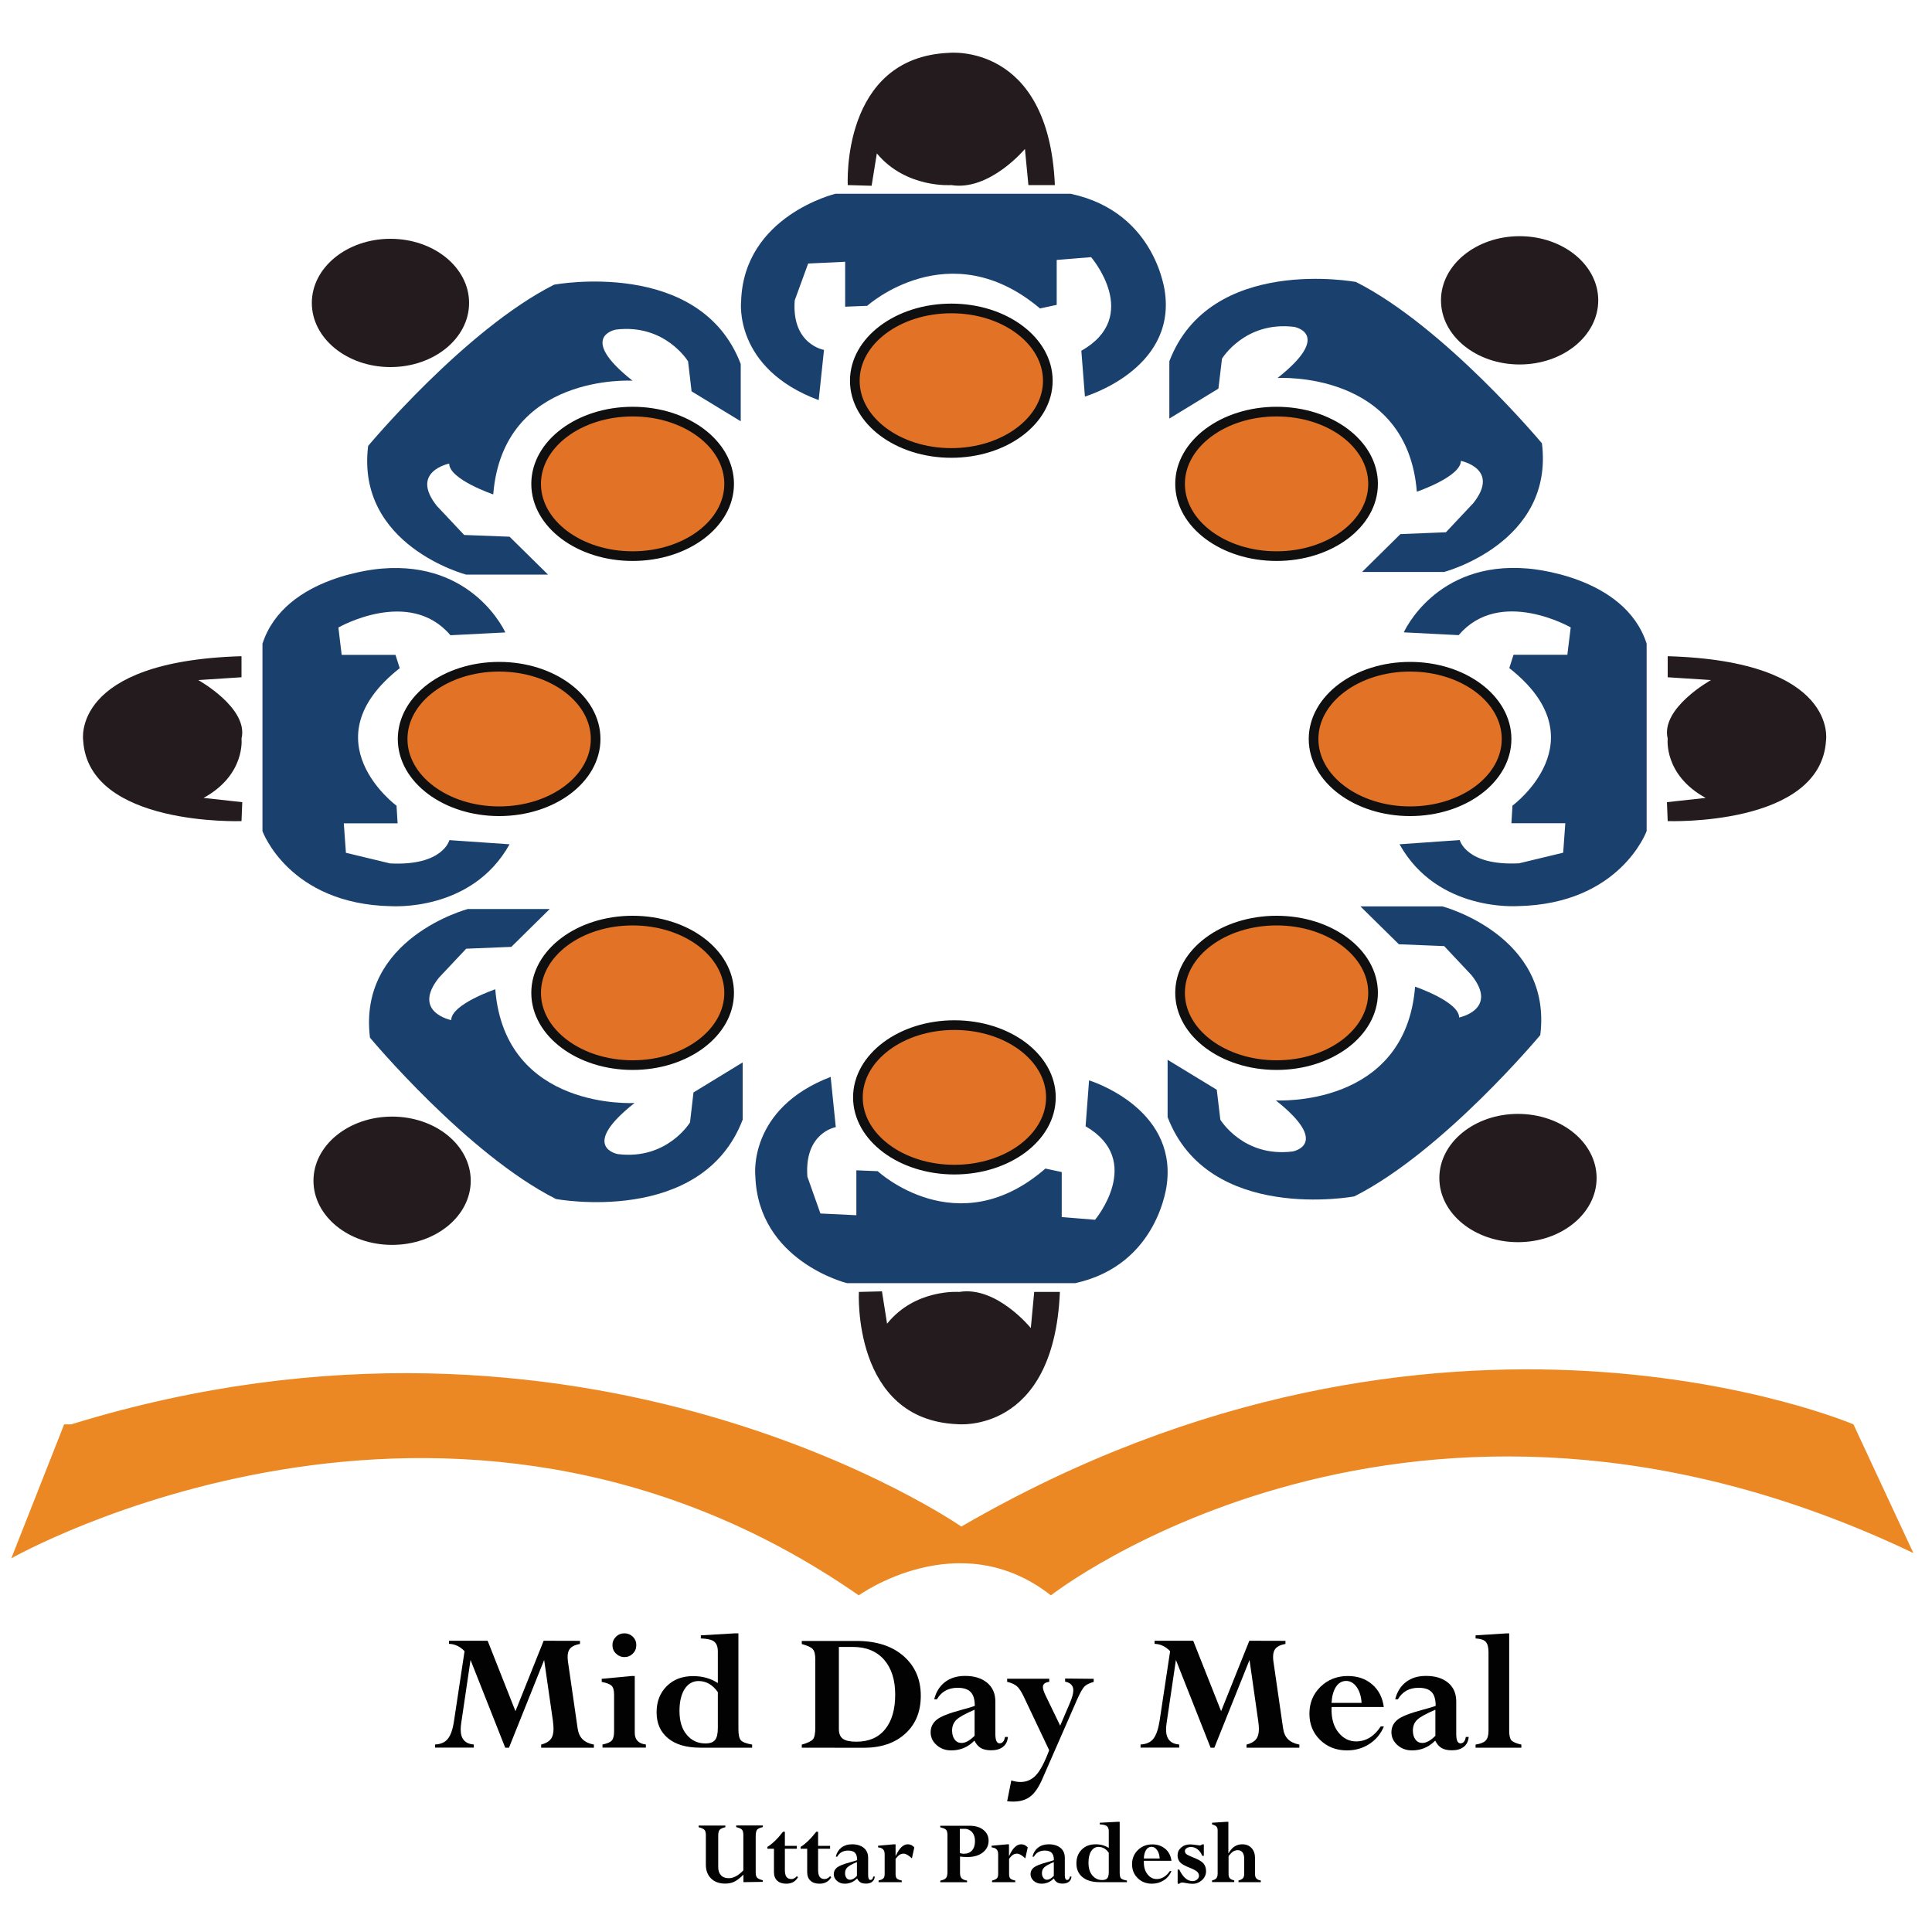 <?xml version="1.0" encoding="utf-8"?>
<!-- Generator: Adobe Illustrator 23.0.2, SVG Export Plug-In . SVG Version: 6.00 Build 0)  -->
<svg version="1.1" id="Layer_1" xmlns="http://www.w3.org/2000/svg" xmlns:xlink="http://www.w3.org/1999/xlink" x="0px" y="0px"
	 viewBox="0 0 200 200" style="enable-background:new 0 0 200 200;" xml:space="preserve">
<style type="text/css">
	.st0{fill:#1A416E;}
	.st1{fill:#241B1E;}
	.st2{fill:#E27226;stroke:#0F0F0F;}
	.st3{fill:#EC8823;}
	.st4{fill:#020202;}
</style>
<path class="st0" d="M84.75,41.42l0.55-5.2c0,0-3.38-0.55-3.03-5.13l1.39-3.81l3.83-0.18v4.65l2.28-0.09c0,0,8.49-7.66,17.89,0.27
	l1.73-0.37v-4.65l3.56-0.29c0,0,5.29,6.13-1.01,9.69l0.37,4.74c0,0,9.31-2.74,8.3-10.68c0,0-0.82-8.39-9.77-10.31H86.48
	c0,0-9.49,2.28-9.76,11.13C76.72,31.2,75.9,38.13,84.75,41.42z"/>
<path class="st1" d="M87.76,19.16c0,0-0.73-13.23,10.49-13.69c0,0,10.31-1.09,10.95,13.69h-2.74l-0.36-3.74c0,0-3.66,4.38-7.62,3.74
	c0,0-4.69,0.36-7.71-3.28l-0.54,3.35L87.76,19.16z"/>
<ellipse class="st2" cx="98.48" cy="39.41" rx="9.99" ry="7.48"/>
<ellipse class="st2" cx="132.15" cy="50.09" rx="9.99" ry="7.48"/>
<ellipse class="st2" cx="145.97" cy="76.5" rx="9.99" ry="7.48"/>
<ellipse class="st2" cx="65.49" cy="50.09" rx="9.99" ry="7.48"/>
<ellipse class="st2" cx="51.67" cy="76.5" rx="9.99" ry="7.48"/>
<ellipse class="st2" cx="65.49" cy="102.78" rx="9.99" ry="7.48"/>
<ellipse class="st2" cx="98.8" cy="113.6" rx="9.99" ry="7.48"/>
<ellipse class="st2" cx="132.15" cy="102.78" rx="9.99" ry="7.48"/>
<path class="st0" d="M52.75,87.4l-6.23-0.43c0,0-0.66,2.69-6.14,2.41l-4.57-1.1l-0.22-3.05h5.57l-0.11-1.82
	c0,0-9.18-6.76,0.33-14.24l-0.44-1.38h-5.57l-0.34-2.83c0,0,7.34-4.21,11.6,0.8l5.68-0.29c0,0-3.28-7.41-12.79-6.61
	c0,0-10.05,0.65-12.35,7.78v19.4c0,0,2.73,7.56,13.33,7.77C40.51,93.79,48.82,94.45,52.75,87.4z"/>
<path class="st1" d="M25,85c0,0-15.84,0.58-16.39-8.35c0,0-1.31-8.21,16.39-8.72v2.18l-4.48,0.29c0,0,5.25,2.91,4.48,6.07
	c0,0,0.44,3.74-3.93,6.13l4.01,0.44L25,85z"/>
<path class="st0" d="M144.88,87.4l6.23-0.44c0,0,0.66,2.69,6.14,2.41l4.57-1.1l0.22-3.05h-5.58l0.11-1.82c0,0,9.18-6.76-0.33-14.24
	l0.44-1.38h5.57l0.35-2.83c0,0-7.34-4.21-11.6,0.8l-5.68-0.29c0,0,3.28-7.41,12.79-6.61c0,0,10.05,0.65,12.35,7.78v19.4
	c0,0-2.73,7.56-13.33,7.77C157.11,93.79,148.81,94.45,144.88,87.4z"/>
<path class="st1" d="M172.64,85c0,0,15.84,0.58,16.39-8.35c0,0,1.31-8.21-16.39-8.72v2.18l4.48,0.29c0,0-5.25,2.91-4.48,6.07
	c0,0-0.44,3.74,3.93,6.13l-4.01,0.44L172.64,85z"/>
<path class="st0" d="M85.99,111.48l0.53,5.2c0,0-3.28,0.55-2.94,5.13l1.35,3.81l3.72,0.18v-4.65l2.21,0.09c0,0,8.24,7.66,17.36-0.27
	l1.69,0.36v4.66l3.45,0.28c0,0,5.14-6.13-0.98-9.68l0.36-4.75c0,0,9.03,2.74,8.06,10.68c0,0-0.8,8.39-9.48,10.31H87.67
	c0,0-9.21-2.28-9.48-11.13C78.19,121.7,77.4,114.77,85.99,111.48z"/>
<path class="st1" d="M88.91,133.74c0,0-0.71,13.23,10.18,13.69c0,0,10.01,1.09,10.63-13.69h-2.66l-0.35,3.74c0,0-3.55-4.38-7.4-3.74
	c0,0-4.56-0.36-7.48,3.29l-0.53-3.35L88.91,133.74z"/>
<path class="st0" d="M52.75,55.56l3.98,3.92h-8.49c0,0-11.41-3.01-10.13-13.32c0,0,10.04-12.04,19.25-16.69
	c0,0,15.11-2.83,19.32,8.21v5.93l-5.09-3.1l-0.36-3.1c0,0-2.37-3.92-7.48-3.29c0,0-4.05,0.72,1.73,5.29c0,0-13.41-0.82-14.42,11.77
	c0,0-4.56-1.55-4.56-3.19c0,0-4.11,0.82-1.28,4.38l2.83,3.01L52.75,55.56z"/>
<ellipse class="st1" cx="40.42" cy="31.36" rx="8.14" ry="6.64"/>
<path class="st0" d="M52.93,98.02l3.98-3.92h-8.48c0,0-11.41,3.01-10.13,13.32c0,0,10.04,12.05,19.25,16.7
	c0,0,15.11,2.83,19.33-8.21v-5.93l-5.09,3.11l-0.36,3.1c0,0-2.37,3.92-7.48,3.28c0,0-4.05-0.72,1.74-5.29
	c0,0-13.42,0.82-14.42-11.77c0,0-4.56,1.55-4.56,3.19c0,0-4.11-0.82-1.28-4.38l2.83-3.01L52.93,98.02z"/>
<ellipse class="st1" cx="40.59" cy="122.23" rx="8.14" ry="6.64"/>
<path class="st0" d="M144.97,55.29L141,59.21h8.49c0,0,11.41-3.01,10.13-13.32c0,0-10.04-12.04-19.25-16.7
	c0,0-15.11-2.83-19.32,8.21v5.93l5.08-3.1l0.37-3.1c0,0,2.37-3.92,7.48-3.29c0,0,4.05,0.72-1.73,5.29c0,0,13.41-0.82,14.42,11.77
	c0,0,4.56-1.55,4.56-3.19c0,0,4.11,0.82,1.28,4.38l-2.83,3.01L144.97,55.29z"/>
<ellipse class="st1" cx="157.31" cy="31.09" rx="8.14" ry="6.64"/>
<path class="st0" d="M144.81,97.75l-3.98-3.92h8.49c0,0,11.41,3.01,10.13,13.32c0,0-10.04,12.05-19.25,16.7
	c0,0-15.11,2.83-19.33-8.21v-5.93l5.09,3.1l0.37,3.1c0,0,2.37,3.93,7.48,3.29c0,0,4.04-0.71-1.74-5.29c0,0,13.42,0.82,14.42-11.77
	c0,0,4.56,1.55,4.56,3.19c0,0,4.11-0.83,1.28-4.38l-2.83-3.01L144.81,97.75z"/>
<ellipse class="st1" cx="157.14" cy="121.95" rx="8.14" ry="6.64"/>
<path class="st3" d="M6.64,147.45l-5.47,13.87c0,0,45.17-25.73,87.73,3.83c0,0,10.36-7.48,19.89,0c0,0,37.27-29.2,89.28-4.38
	l-6.2-13.32c0,0-42.72-18.25-92.35,10.58c0,0-38.86-27.01-92.15-10.58"/>
<path class="st4" d="M60.04,169.86v0.32c-0.45,0.08-0.78,0.22-0.98,0.43c-0.2,0.2-0.3,0.5-0.3,0.88c0,0.14,0.01,0.3,0.03,0.48
	l1,6.91c0.07,0.51,0.24,0.89,0.51,1.16c0.27,0.27,0.66,0.46,1.18,0.56v0.32h-5.46v-0.32c0.45-0.12,0.78-0.3,0.98-0.55
	c0.2-0.24,0.3-0.6,0.3-1.06c0-0.23-0.02-0.5-0.06-0.83l-0.91-6.32l-3.64,9.08h-0.39l-3.59-9.08l-0.96,6.5
	c-0.04,0.26-0.06,0.49-0.06,0.7c0,0.97,0.45,1.48,1.36,1.55v0.32h-4.01v-0.32c0.58-0.03,1.03-0.22,1.32-0.59
	c0.3-0.37,0.51-0.98,0.64-1.85l1.09-7.22c-0.47-0.49-1-0.74-1.61-0.76v-0.32h4l2.88,7.29l2.92-7.29L60.04,169.86L60.04,169.86z"/>
<path class="st4" d="M65.38,173.5h0.33v5.88c0,0.71,0.38,1.12,1.15,1.21v0.32h-4.49v-0.32c0.48-0.1,0.8-0.23,0.96-0.41
	c0.16-0.18,0.24-0.5,0.24-0.95v-3.8c0-0.44-0.08-0.74-0.25-0.91c-0.16-0.17-0.51-0.31-1.03-0.41v-0.32L65.38,173.5z M63.4,170.31
	c0-0.34,0.12-0.63,0.36-0.87c0.24-0.24,0.54-0.36,0.88-0.36c0.34,0,0.63,0.12,0.87,0.35c0.24,0.24,0.36,0.53,0.36,0.87
	c0,0.34-0.12,0.64-0.36,0.88c-0.24,0.24-0.53,0.36-0.87,0.36c-0.34,0-0.64-0.13-0.88-0.37C63.52,170.94,63.4,170.65,63.4,170.31z"/>
<path class="st4" d="M76.12,169.08h0.32v9.89c0,0.59,0.08,0.98,0.25,1.18c0.17,0.19,0.56,0.34,1.17,0.45v0.32h-5.34
	c-1.46,0-2.58-0.32-3.37-0.98c-0.79-0.65-1.18-1.55-1.18-2.68c0-1.11,0.35-2.01,1.05-2.71c0.7-0.7,1.61-1.04,2.73-1.04
	c0.98,0,1.83,0.24,2.56,0.72v-3.27c0-0.49-0.13-0.83-0.39-1.03c-0.26-0.2-0.72-0.3-1.37-0.32v-0.32L76.12,169.08z M74.31,178.86
	v-3.69c-0.54-0.77-1.21-1.15-2-1.15c-0.6,0-1.08,0.28-1.44,0.83c-0.35,0.56-0.53,1.31-0.53,2.27c0,1.05,0.25,1.88,0.76,2.47
	c0.5,0.6,1.15,0.89,1.92,0.89c0.48,0,0.81-0.12,1-0.36C74.22,179.88,74.31,179.46,74.31,178.86z"/>
<path class="st4" d="M83,180.92v-0.32c0.58-0.16,0.96-0.34,1.14-0.53c0.18-0.19,0.26-0.62,0.26-1.26v-7.05
	c0-0.5-0.09-0.85-0.26-1.04c-0.17-0.2-0.56-0.37-1.14-0.53v-0.32h5.66c2.06,0,3.68,0.52,4.87,1.56c1.19,1.04,1.79,2.41,1.79,4.11
	c0,1.64-0.53,2.95-1.6,3.92c-1.07,0.98-2.5,1.47-4.32,1.47L83,180.92L83,180.92z M88.28,170.49h-1.44v8.5
	c0,0.47,0.14,0.81,0.42,1.01c0.28,0.2,0.74,0.3,1.39,0.3c1.28,0,2.27-0.42,2.97-1.28c0.7-0.85,1.05-2.05,1.05-3.6
	c0-1.52-0.38-2.72-1.15-3.61C90.74,170.93,89.67,170.49,88.28,170.49z"/>
<path class="st4" d="M98.47,181.2c-0.59,0-1.1-0.18-1.51-0.55c-0.42-0.37-0.62-0.81-0.62-1.33c0-0.52,0.21-0.95,0.62-1.29
	c0.41-0.34,1.28-0.68,2.58-1.03c0.63-0.17,1.09-0.3,1.37-0.41c0-0.66-0.14-1.14-0.43-1.43c-0.28-0.3-0.73-0.44-1.35-0.44
	c-0.97,0-1.68,0.4-2.14,1.19h-0.28c0.19-0.77,0.56-1.36,1.12-1.79c0.56-0.42,1.25-0.63,2.07-0.63c0.95,0,1.71,0.23,2.28,0.7
	c0.57,0.47,0.86,1.12,0.86,1.97v3.36c0,0.63,0.15,0.95,0.43,0.95c0.3,0,0.49-0.22,0.57-0.66h0.3c-0.04,0.44-0.21,0.79-0.51,1.02
	c-0.3,0.24-0.71,0.36-1.23,0.36c-0.43,0-0.79-0.08-1.06-0.23c-0.27-0.16-0.49-0.42-0.67-0.77l-0.17,0.16
	C100.08,180.92,99.33,181.2,98.47,181.2z M100.89,179.69v-2.7c-0.94,0.4-1.57,0.74-1.87,1.03c-0.3,0.29-0.46,0.66-0.46,1.12
	c0,0.39,0.09,0.7,0.27,0.94c0.18,0.24,0.42,0.35,0.71,0.35C99.95,180.43,100.39,180.18,100.89,179.69z"/>
<path class="st4" d="M113.22,173.79v0.32c-0.44,0.12-0.77,0.28-0.97,0.49c-0.2,0.21-0.45,0.66-0.75,1.34l-3.59,8.2
	c-0.38,0.87-0.79,1.48-1.25,1.83c-0.46,0.36-1.06,0.53-1.8,0.53c-0.23,0-0.43-0.02-0.6-0.04l0.43-2.15
	c0.34,0.11,0.66,0.16,0.96,0.16c0.63,0,1.17-0.24,1.61-0.72c0.44-0.48,0.89-1.34,1.35-2.57l-2.61-5.5
	c-0.27-0.57-0.51-0.94-0.74-1.13c-0.23-0.19-0.56-0.34-1-0.45v-0.32h4.36v0.32c-0.44,0.06-0.66,0.24-0.66,0.53
	c0,0.2,0.09,0.5,0.28,0.89l1.51,3.12l0.98-2.29c0.25-0.58,0.38-1.03,0.38-1.37c0-0.48-0.28-0.78-0.85-0.9v-0.32L113.22,173.79
	L113.22,173.79z"/>
<path class="st4" d="M133.07,169.86v0.32c-0.45,0.08-0.78,0.22-0.98,0.43c-0.2,0.2-0.3,0.5-0.3,0.88c-0.01,0.14,0.01,0.3,0.03,0.48
	l1,6.91c0.07,0.51,0.24,0.89,0.51,1.16c0.27,0.27,0.66,0.46,1.18,0.56v0.32h-5.47v-0.32c0.46-0.12,0.78-0.3,0.98-0.55
	c0.2-0.24,0.3-0.6,0.3-1.06c0-0.23-0.02-0.5-0.07-0.83l-0.9-6.32l-3.64,9.08h-0.39l-3.59-9.08l-0.96,6.5
	c-0.04,0.26-0.06,0.49-0.06,0.7c0,0.97,0.45,1.48,1.36,1.55v0.32h-4v-0.32c0.58-0.03,1.03-0.22,1.32-0.59
	c0.3-0.37,0.51-0.98,0.65-1.85l1.09-7.22c-0.47-0.49-1-0.74-1.61-0.76v-0.32h4l2.89,7.29l2.92-7.29L133.07,169.86L133.07,169.86z"/>
<path class="st4" d="M142.93,178.72h0.33c-0.32,0.77-0.83,1.38-1.51,1.82c-0.68,0.44-1.45,0.66-2.31,0.66
	c-1.11,0-2.04-0.36-2.78-1.08c-0.74-0.72-1.11-1.63-1.11-2.72c0-1.11,0.38-2.03,1.14-2.78c0.76-0.74,1.71-1.12,2.83-1.12
	c1.02,0,1.86,0.29,2.53,0.87c0.67,0.58,1.07,1.36,1.2,2.34h-5.4c-0.01,0.1-0.01,0.19-0.01,0.3c0,0.96,0.24,1.75,0.73,2.35
	c0.49,0.6,1.09,0.91,1.81,0.91C141.4,180.27,142.26,179.75,142.93,178.72z M137.84,176.28h3.11c-0.04-0.67-0.21-1.22-0.51-1.64
	c-0.3-0.42-0.66-0.63-1.09-0.63c-0.43,0-0.79,0.21-1.06,0.62C138.03,175.05,137.88,175.59,137.84,176.28z"/>
<path class="st4" d="M146.17,181.2c-0.59,0-1.09-0.18-1.51-0.55c-0.41-0.37-0.62-0.81-0.62-1.33c0-0.52,0.21-0.95,0.62-1.29
	c0.41-0.34,1.28-0.68,2.59-1.03c0.63-0.17,1.09-0.3,1.37-0.41c0-0.66-0.14-1.14-0.42-1.43c-0.28-0.3-0.74-0.44-1.35-0.44
	c-0.97,0-1.68,0.4-2.14,1.19h-0.28c0.19-0.77,0.56-1.36,1.12-1.79s1.25-0.63,2.07-0.63c0.95,0,1.71,0.23,2.28,0.7
	c0.57,0.47,0.85,1.12,0.85,1.97v3.36c0,0.63,0.15,0.95,0.43,0.95c0.3,0,0.49-0.22,0.56-0.66h0.3c-0.04,0.44-0.21,0.79-0.51,1.02
	c-0.3,0.24-0.71,0.36-1.23,0.36c-0.44,0-0.79-0.08-1.06-0.23c-0.27-0.16-0.49-0.42-0.67-0.77l-0.17,0.16
	C147.78,180.92,147.04,181.2,146.17,181.2z M148.59,179.69v-2.7c-0.94,0.4-1.57,0.74-1.87,1.03c-0.31,0.29-0.46,0.66-0.46,1.12
	c0,0.39,0.09,0.7,0.27,0.94c0.18,0.24,0.42,0.35,0.71,0.35C147.65,180.43,148.1,180.18,148.59,179.69z"/>
<path class="st4" d="M152.75,180.92v-0.32c0.51-0.08,0.86-0.22,1.05-0.42c0.19-0.2,0.29-0.53,0.29-0.99v-8.16
	c0-0.51-0.1-0.87-0.29-1.07c-0.19-0.21-0.54-0.32-1.05-0.35v-0.32l3.16-0.2h0.32v10.1c0,0.47,0.08,0.8,0.23,0.97
	c0.16,0.17,0.5,0.32,1.03,0.44v0.32H152.75z"/>
<path class="st4" d="M76.96,194.84v-0.78c-0.36,0.36-0.67,0.6-0.94,0.73c-0.26,0.13-0.58,0.2-0.95,0.2c-0.61,0-1.1-0.18-1.46-0.53
	c-0.36-0.35-0.54-0.83-0.54-1.42v-3.07c0-0.26-0.05-0.45-0.15-0.55c-0.1-0.11-0.3-0.19-0.6-0.27v-0.17h2.77v0.17
	c-0.3,0.07-0.49,0.16-0.59,0.27c-0.1,0.11-0.15,0.31-0.15,0.6v3.27c0,0.36,0.1,0.64,0.29,0.84c0.19,0.21,0.46,0.3,0.81,0.3
	c0.48,0,0.98-0.27,1.5-0.81v-3.66c0-0.26-0.05-0.45-0.14-0.55c-0.09-0.11-0.3-0.19-0.6-0.27v-0.17h2.76v0.17
	c-0.28,0.06-0.47,0.14-0.58,0.25c-0.1,0.11-0.16,0.34-0.16,0.68v3.75c0,0.26,0.05,0.45,0.14,0.55c0.09,0.1,0.29,0.2,0.59,0.27v0.17
	L76.96,194.84L76.96,194.84L76.96,194.84z"/>
<path class="st4" d="M82.49,194.22l0.12,0.11c-0.26,0.45-0.67,0.67-1.21,0.67c-0.4,0-0.72-0.1-0.94-0.31
	c-0.23-0.21-0.34-0.51-0.34-0.89v-2.42h-0.68v-0.19c0.5-0.31,1.05-0.83,1.62-1.57h0.19v1.46h1.24v0.3h-1.24v2.17
	c0,0.34,0.05,0.59,0.16,0.74c0.11,0.15,0.29,0.23,0.52,0.23C82.14,194.51,82.32,194.41,82.49,194.22z"/>
<path class="st4" d="M85.93,194.22l0.12,0.11c-0.26,0.45-0.67,0.67-1.21,0.67c-0.4,0-0.72-0.1-0.94-0.31
	c-0.23-0.21-0.34-0.51-0.34-0.89v-2.42h-0.68v-0.19c0.5-0.31,1.05-0.83,1.62-1.57h0.19v1.46h1.24v0.3h-1.24v2.17
	c0,0.34,0.05,0.59,0.16,0.74c0.11,0.15,0.29,0.23,0.52,0.23C85.58,194.51,85.77,194.41,85.93,194.22z"/>
<path class="st4" d="M87.44,195c-0.31,0-0.58-0.1-0.8-0.29c-0.22-0.2-0.33-0.43-0.33-0.7c0-0.27,0.11-0.5,0.33-0.68
	c0.22-0.18,0.68-0.36,1.37-0.55c0.33-0.09,0.58-0.16,0.72-0.22c0-0.35-0.07-0.6-0.22-0.76c-0.15-0.15-0.39-0.23-0.71-0.23
	c-0.51,0-0.89,0.21-1.13,0.63h-0.15c0.1-0.41,0.3-0.72,0.59-0.95c0.3-0.22,0.66-0.33,1.1-0.33c0.5,0,0.91,0.13,1.21,0.37
	c0.3,0.25,0.45,0.59,0.45,1.04v1.78c0,0.34,0.08,0.5,0.23,0.5c0.16,0,0.26-0.12,0.3-0.35h0.16c-0.02,0.23-0.11,0.42-0.27,0.54
	c-0.16,0.13-0.38,0.19-0.65,0.19c-0.23,0-0.42-0.04-0.56-0.12c-0.14-0.09-0.26-0.22-0.35-0.41l-0.09,0.08
	C88.29,194.85,87.89,195,87.44,195z M88.71,194.19v-1.43c-0.5,0.21-0.83,0.39-0.99,0.55c-0.16,0.15-0.24,0.35-0.24,0.59
	c0,0.21,0.05,0.37,0.14,0.5c0.1,0.13,0.22,0.19,0.38,0.19C88.22,194.59,88.46,194.46,88.71,194.19z"/>
<path class="st4" d="M92.71,190.92v1.2h0.02c0.36-0.8,0.77-1.2,1.25-1.2c0.26,0,0.48,0.11,0.67,0.32l-0.25,1.14
	c-0.34-0.32-0.63-0.49-0.85-0.49c-0.17,0-0.31,0.04-0.43,0.12c-0.12,0.08-0.26,0.22-0.41,0.42v1.54c0,0.24,0.04,0.4,0.13,0.49
	c0.08,0.09,0.26,0.16,0.51,0.21v0.17h-2.4v-0.17c0.25-0.06,0.42-0.14,0.5-0.23c0.09-0.09,0.13-0.25,0.13-0.47v-1.99
	c0-0.24-0.05-0.42-0.16-0.53c-0.11-0.12-0.28-0.19-0.52-0.21v-0.17l1.65-0.15L92.71,190.92L92.71,190.92z"/>
<path class="st4" d="M97.33,189h3.01c0.62,0,1.11,0.14,1.46,0.43c0.36,0.29,0.54,0.66,0.54,1.12c0,0.49-0.2,0.9-0.59,1.21
	c-0.4,0.32-0.94,0.48-1.63,0.48c-0.24,0-0.49-0.02-0.74-0.05v1.67c0,0.27,0.05,0.46,0.16,0.57c0.11,0.12,0.3,0.2,0.57,0.25v0.17
	h-2.77v-0.17c0.3-0.06,0.49-0.15,0.59-0.27c0.1-0.12,0.15-0.33,0.15-0.62v-3.82c0-0.27-0.05-0.45-0.14-0.55
	c-0.1-0.1-0.29-0.19-0.6-0.25L97.33,189L97.33,189z M99.85,189.32h-0.49v2.51c0.15,0.05,0.29,0.07,0.43,0.07
	c0.36,0,0.64-0.12,0.84-0.35c0.2-0.23,0.3-0.55,0.3-0.97c0-0.38-0.1-0.68-0.3-0.92C100.43,189.45,100.18,189.32,99.85,189.32z"/>
<path class="st4" d="M104.45,190.92v1.2h0.02c0.36-0.8,0.77-1.2,1.25-1.2c0.26,0,0.48,0.11,0.67,0.32l-0.25,1.14
	c-0.34-0.32-0.62-0.49-0.85-0.49c-0.17,0-0.31,0.04-0.43,0.12c-0.12,0.08-0.26,0.22-0.4,0.42v1.54c0,0.24,0.04,0.4,0.13,0.49
	c0.08,0.09,0.26,0.16,0.51,0.21v0.17h-2.4v-0.17c0.25-0.06,0.42-0.14,0.5-0.23c0.09-0.09,0.13-0.25,0.13-0.47v-1.99
	c0-0.24-0.05-0.42-0.16-0.53c-0.11-0.12-0.29-0.19-0.52-0.21v-0.17l1.65-0.15L104.45,190.92L104.45,190.92z"/>
<path class="st4" d="M107.81,195c-0.31,0-0.58-0.1-0.8-0.29c-0.22-0.2-0.33-0.43-0.33-0.7c0-0.27,0.11-0.5,0.33-0.68
	c0.22-0.18,0.67-0.36,1.37-0.55c0.33-0.09,0.57-0.16,0.72-0.22c0-0.35-0.08-0.6-0.23-0.76c-0.15-0.15-0.39-0.23-0.71-0.23
	c-0.51,0-0.89,0.21-1.13,0.63h-0.15c0.1-0.41,0.3-0.72,0.6-0.95c0.29-0.22,0.66-0.33,1.09-0.33c0.51,0,0.91,0.13,1.21,0.37
	c0.3,0.25,0.45,0.59,0.45,1.04v1.78c0,0.34,0.08,0.5,0.23,0.5c0.16,0,0.26-0.12,0.3-0.35h0.16c-0.02,0.23-0.11,0.42-0.27,0.54
	c-0.16,0.13-0.38,0.19-0.65,0.19c-0.23,0-0.42-0.04-0.56-0.12c-0.14-0.09-0.26-0.22-0.35-0.41l-0.09,0.08
	C108.66,194.85,108.27,195,107.81,195z M109.09,194.19v-1.43c-0.5,0.21-0.83,0.39-0.99,0.55c-0.16,0.15-0.24,0.35-0.24,0.59
	c0,0.21,0.05,0.37,0.15,0.5c0.1,0.13,0.22,0.19,0.38,0.19C108.59,194.59,108.82,194.46,109.09,194.19z"/>
<path class="st4" d="M115.74,188.59h0.17v5.23c0,0.32,0.04,0.52,0.13,0.62c0.09,0.1,0.3,0.18,0.62,0.23v0.17h-2.82
	c-0.77,0-1.36-0.17-1.78-0.52c-0.42-0.34-0.63-0.82-0.63-1.42c0-0.59,0.18-1.06,0.55-1.43c0.37-0.37,0.85-0.55,1.44-0.55
	c0.52,0,0.97,0.13,1.36,0.38v-1.73c0-0.25-0.07-0.44-0.21-0.54c-0.14-0.1-0.38-0.16-0.72-0.17v-0.17L115.74,188.59z M114.78,193.76
	v-1.96c-0.28-0.41-0.64-0.61-1.06-0.61c-0.32,0-0.57,0.15-0.76,0.44c-0.19,0.29-0.28,0.69-0.28,1.2c0,0.56,0.13,1,0.4,1.31
	c0.27,0.32,0.6,0.48,1.02,0.48c0.25,0,0.43-0.07,0.53-0.19C114.73,194.3,114.78,194.08,114.78,193.76z"/>
<path class="st4" d="M121.1,193.69h0.17c-0.17,0.41-0.43,0.73-0.8,0.96c-0.36,0.23-0.76,0.35-1.22,0.35c-0.59,0-1.08-0.19-1.47-0.57
	c-0.39-0.38-0.59-0.86-0.59-1.44c0-0.59,0.2-1.08,0.6-1.47c0.4-0.39,0.9-0.59,1.5-0.59c0.54,0,0.98,0.16,1.34,0.46
	c0.36,0.31,0.57,0.72,0.64,1.24h-2.86c0,0.05,0,0.11,0,0.16c0,0.51,0.13,0.93,0.39,1.25c0.26,0.32,0.57,0.48,0.96,0.48
	C120.29,194.5,120.74,194.23,121.1,193.69z M118.41,192.39h1.64c-0.02-0.36-0.11-0.65-0.27-0.87c-0.16-0.23-0.35-0.34-0.58-0.34
	c-0.23,0-0.42,0.11-0.56,0.33C118.5,191.74,118.42,192.03,118.41,192.39z"/>
<path class="st4" d="M121.91,195v-1.46h0.17c0.38,0.79,0.83,1.19,1.37,1.19c0.18,0,0.34-0.05,0.47-0.16c0.13-0.11,0.2-0.24,0.2-0.38
	c0-0.16-0.06-0.3-0.18-0.42c-0.12-0.12-0.38-0.26-0.78-0.42c-0.51-0.2-0.85-0.39-1.01-0.58c-0.16-0.19-0.25-0.42-0.25-0.69
	c0-0.33,0.12-0.6,0.37-0.82c0.25-0.22,0.56-0.33,0.95-0.33c0.14,0,0.39,0.03,0.75,0.08c0.14,0.02,0.23,0.03,0.25,0.03
	c0.06,0,0.14-0.04,0.23-0.11h0.17v1.18h-0.17c-0.11-0.29-0.27-0.51-0.48-0.67c-0.2-0.16-0.43-0.24-0.68-0.24
	c-0.18,0-0.33,0.04-0.45,0.12c-0.12,0.08-0.18,0.18-0.18,0.3c0,0.12,0.05,0.23,0.15,0.31c0.1,0.09,0.33,0.2,0.68,0.34
	c0.55,0.21,0.91,0.42,1.09,0.63c0.18,0.22,0.27,0.48,0.27,0.8c0,0.36-0.14,0.67-0.42,0.93c-0.28,0.25-0.6,0.38-0.95,0.38
	c-0.21,0-0.42-0.02-0.62-0.06c-0.21-0.04-0.36-0.07-0.44-0.07c-0.15,0-0.27,0.04-0.35,0.13L121.91,195L121.91,195z"/>
<path class="st4" d="M126.99,188.59h0.17v3.25h0.02c0.19-0.32,0.4-0.56,0.63-0.7c0.22-0.14,0.48-0.22,0.78-0.22
	c0.41,0,0.73,0.13,0.97,0.39c0.24,0.26,0.36,0.61,0.36,1.05V194c0,0.21,0.05,0.37,0.14,0.46c0.09,0.1,0.24,0.17,0.46,0.21v0.17
	h-2.31v-0.17c0.22-0.06,0.38-0.14,0.46-0.24c0.09-0.1,0.13-0.26,0.13-0.46v-1.53c0-0.6-0.23-0.91-0.68-0.91
	c-0.17,0-0.32,0.05-0.46,0.13c-0.14,0.09-0.3,0.25-0.48,0.48v1.86c0,0.2,0.05,0.35,0.13,0.44c0.08,0.09,0.24,0.17,0.46,0.22v0.17
	h-2.3v-0.17c0.22-0.05,0.37-0.13,0.45-0.23c0.08-0.1,0.13-0.26,0.13-0.47v-4.48c0-0.18-0.04-0.31-0.13-0.4
	c-0.08-0.09-0.23-0.16-0.45-0.22v-0.17L126.99,188.59z"/>
</svg>
